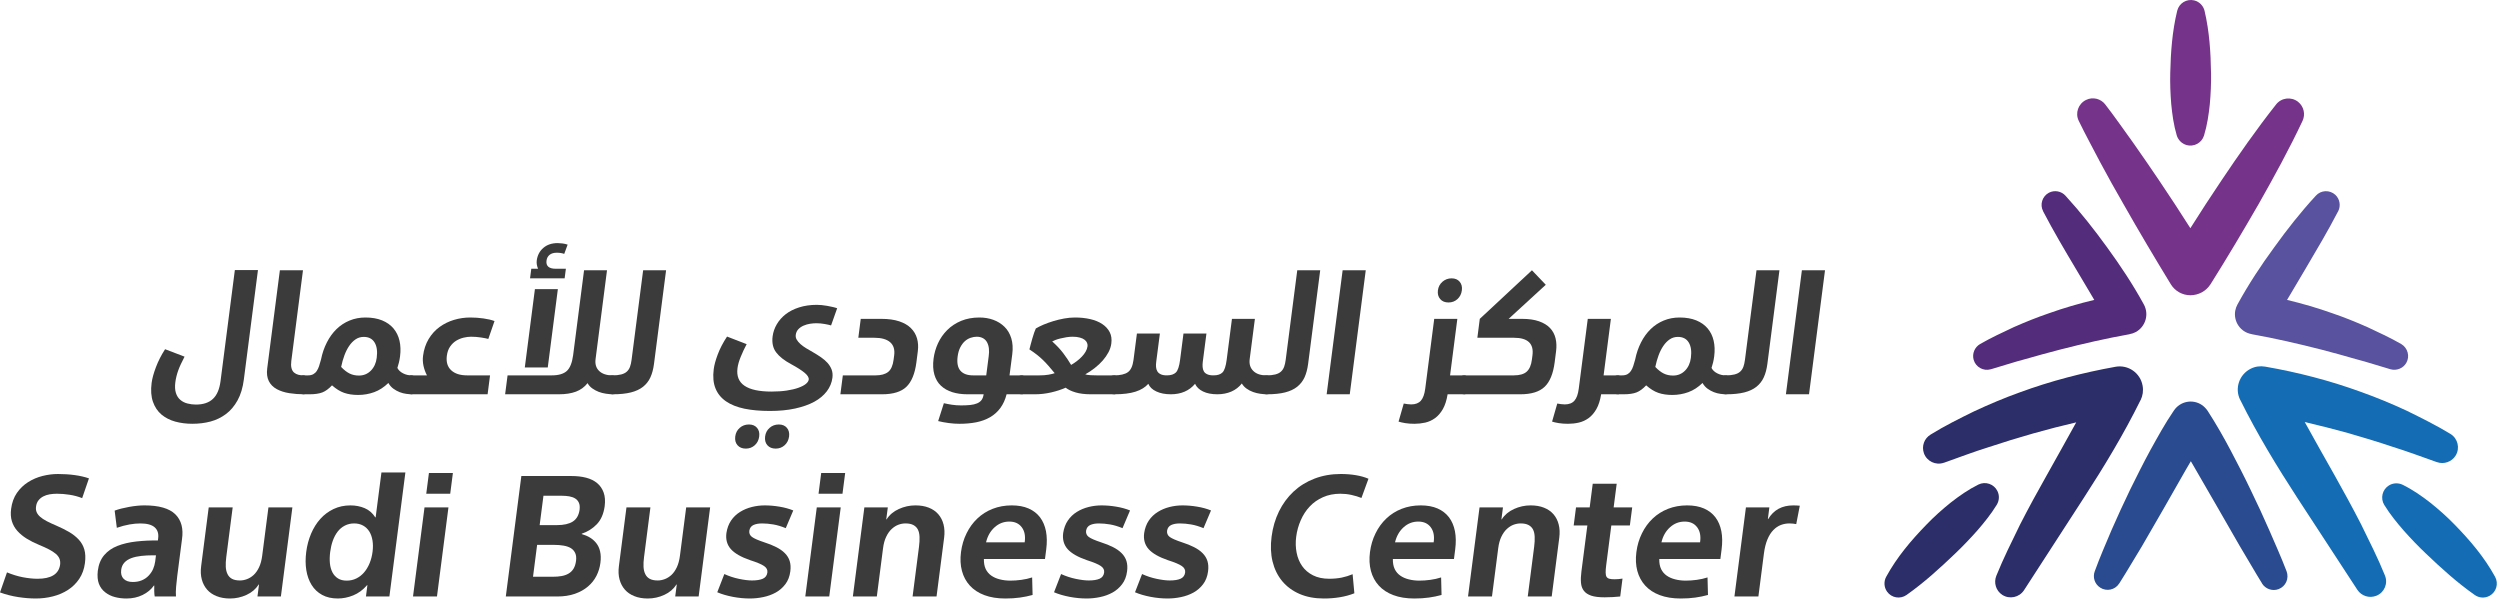 <?xml version="1.0" encoding="UTF-8"?>
<svg width="219px" height="53px" viewBox="0 0 219 53" version="1.1" xmlns="http://www.w3.org/2000/svg" xmlns:xlink="http://www.w3.org/1999/xlink">
    <title>A464BB44-F3DE-4737-857F-0AE86FC4587B@1.5x</title>
    <g id="Design" stroke="none" stroke-width="1" fill="none" fill-rule="evenodd">
        <g id="تم-اضافة-المدير---الملخص" transform="translate(-55, -24)">
            <g id="Group" transform="translate(55, 24)">
                <path d="M21.362,33.237 C21.27,33.968 21.083,34.58 20.806,35.078 C20.531,35.575 20.191,35.975 19.789,36.274 C19.385,36.574 18.937,36.793 18.441,36.926 C17.946,37.058 17.413,37.123 16.842,37.123 C16.318,37.123 15.826,37.06 15.358,36.934 C14.892,36.806 14.49,36.6 14.151,36.32 C13.813,36.038 13.564,35.667 13.401,35.204 C13.239,34.739 13.198,34.188 13.282,33.548 C13.33,33.163 13.456,32.704 13.659,32.166 C13.862,31.628 14.129,31.105 14.462,30.591 L16.167,31.243 C16.033,31.498 15.924,31.723 15.835,31.915 C15.747,32.106 15.67,32.288 15.609,32.462 C15.547,32.633 15.497,32.805 15.456,32.971 C15.413,33.14 15.381,33.312 15.359,33.489 C15.312,33.853 15.328,34.163 15.409,34.42 C15.488,34.676 15.62,34.88 15.803,35.034 C15.985,35.186 16.194,35.292 16.434,35.349 C16.673,35.41 16.915,35.44 17.162,35.44 C17.802,35.44 18.298,35.276 18.651,34.944 C19.006,34.614 19.226,34.096 19.319,33.386 L20.573,23.66 L22.597,23.66 L21.362,33.237 Z" id="Fill-276" fill="#3B3B3B"></path>
                <path d="M26.842,33.726 C26.805,34.012 26.77,34.219 26.741,34.347 C26.709,34.476 26.679,34.539 26.648,34.539 C26.196,34.539 25.762,34.507 25.345,34.442 C24.931,34.377 24.564,34.259 24.245,34.088 C23.929,33.915 23.694,33.679 23.546,33.379 C23.398,33.078 23.352,32.711 23.407,32.277 L24.517,23.675 L26.541,23.675 L25.518,31.625 C25.486,31.861 25.491,32.068 25.533,32.24 C25.577,32.412 25.65,32.545 25.763,32.639 C25.875,32.732 26.001,32.796 26.145,32.832 C26.287,32.865 26.438,32.883 26.596,32.883 C26.723,32.883 26.807,32.952 26.842,33.09 C26.879,33.228 26.877,33.439 26.842,33.726" id="Fill-278" fill="#3B3B3B"></path>
                <path d="M31.863,29.512 C31.597,29.512 31.36,29.585 31.15,29.726 C30.938,29.87 30.75,30.062 30.587,30.303 C30.423,30.545 30.285,30.819 30.172,31.125 C30.057,31.431 29.962,31.768 29.884,32.144 C30.135,32.411 30.382,32.601 30.623,32.72 C30.863,32.839 31.136,32.899 31.442,32.899 C31.856,32.899 32.204,32.755 32.487,32.469 C32.77,32.184 32.942,31.808 33.001,31.346 C33.076,30.774 33.013,30.327 32.813,30.001 C32.615,29.675 32.298,29.512 31.863,29.512 L31.863,29.512 Z M26.648,34.539 C26.402,34.539 26.221,34.471 26.105,34.339 C25.989,34.206 25.948,34.012 25.98,33.756 C26.018,33.469 26.09,33.253 26.199,33.104 C26.306,32.956 26.44,32.883 26.595,32.883 L26.98,32.883 C27.168,32.883 27.321,32.848 27.444,32.78 C27.566,32.711 27.669,32.617 27.746,32.498 C27.826,32.381 27.893,32.24 27.949,32.078 C28.005,31.915 28.062,31.721 28.121,31.495 C28.229,30.951 28.4,30.454 28.632,30.001 C28.861,29.547 29.143,29.158 29.476,28.832 C29.809,28.508 30.189,28.258 30.623,28.079 C31.054,27.901 31.517,27.813 32.01,27.813 C32.569,27.813 33.057,27.897 33.469,28.064 C33.882,28.233 34.215,28.469 34.471,28.773 C34.727,29.08 34.902,29.438 34.998,29.852 C35.092,30.268 35.108,30.72 35.045,31.213 C35.018,31.41 34.986,31.592 34.945,31.758 C34.902,31.928 34.858,32.086 34.81,32.232 C34.911,32.429 35.078,32.588 35.31,32.705 C35.541,32.824 35.79,32.883 36.055,32.883 C36.193,32.883 36.275,32.952 36.301,33.091 C36.329,33.228 36.325,33.435 36.29,33.709 C36.265,33.897 36.243,34.046 36.225,34.153 C36.206,34.261 36.187,34.346 36.171,34.405 C36.152,34.465 36.14,34.501 36.133,34.515 C36.127,34.53 36.116,34.539 36.109,34.539 C35.95,34.539 35.777,34.526 35.588,34.501 C35.398,34.477 35.209,34.427 35.015,34.354 C34.823,34.279 34.639,34.179 34.463,34.051 C34.287,33.924 34.14,33.756 34.02,33.548 C33.635,33.924 33.221,34.192 32.776,34.354 C32.331,34.515 31.865,34.598 31.371,34.598 C30.907,34.598 30.499,34.536 30.145,34.413 C29.793,34.291 29.439,34.069 29.084,33.756 C28.799,34.06 28.517,34.267 28.237,34.376 C27.956,34.484 27.585,34.539 27.122,34.539 L26.648,34.539 Z" id="Fill-280" fill="#3B3B3B"></path>
                <path d="M36.107,34.539 C35.852,34.539 35.668,34.471 35.557,34.339 C35.446,34.205 35.407,34.013 35.441,33.756 C35.477,33.468 35.549,33.252 35.656,33.104 C35.765,32.956 35.897,32.882 36.054,32.882 L37.401,32.882 C37.258,32.608 37.157,32.323 37.095,32.034 C37.035,31.743 37.023,31.454 37.06,31.168 C37.13,30.617 37.295,30.127 37.55,29.698 C37.809,29.269 38.129,28.917 38.509,28.641 C38.889,28.366 39.311,28.158 39.77,28.021 C40.233,27.882 40.71,27.813 41.203,27.813 C41.585,27.813 41.969,27.841 42.351,27.895 C42.734,27.949 43.056,28.024 43.32,28.124 L42.777,29.691 C42.635,29.651 42.422,29.608 42.135,29.564 C41.852,29.52 41.561,29.497 41.266,29.497 C41.058,29.497 40.842,29.525 40.611,29.579 C40.384,29.633 40.168,29.723 39.964,29.845 C39.76,29.97 39.584,30.138 39.434,30.354 C39.281,30.572 39.186,30.843 39.143,31.168 C39.074,31.711 39.198,32.131 39.521,32.432 C39.841,32.733 40.306,32.882 40.917,32.882 L42.928,32.882 L42.714,34.539 L36.107,34.539 Z" id="Fill-282" fill="#3B3B3B"></path>
                <path d="M47.133,23.542 C47.027,23.286 46.989,23.044 47.019,22.818 C47.078,22.364 47.271,21.997 47.595,21.717 C47.922,21.435 48.342,21.295 48.856,21.295 C48.975,21.295 49.112,21.306 49.264,21.325 C49.421,21.344 49.574,21.378 49.725,21.429 L49.427,22.241 C49.241,22.172 49.022,22.138 48.777,22.138 C48.51,22.138 48.301,22.198 48.146,22.323 C47.993,22.446 47.9,22.615 47.874,22.834 C47.843,23.069 47.897,23.247 48.034,23.366 C48.172,23.483 48.385,23.542 48.67,23.542 L49.571,23.542 L49.462,24.383 L46.432,24.383 L46.541,23.542 L47.133,23.542 Z M46.858,25.33 L48.868,25.33 L47.984,32.189 L45.973,32.189 L46.858,25.33 Z M51.471,33.562 C51.201,33.908 50.86,34.155 50.451,34.309 C50.042,34.462 49.552,34.538 48.981,34.538 L44.249,34.538 L44.463,32.882 L48.336,32.882 C48.937,32.882 49.377,32.751 49.659,32.492 C49.938,32.23 50.12,31.769 50.207,31.109 L51.164,23.675 L53.174,23.675 L52.171,31.464 C52.115,31.897 52.221,32.242 52.488,32.499 C52.756,32.754 53.142,32.882 53.644,32.882 C53.791,32.882 53.892,32.947 53.943,33.074 C53.996,33.202 54.005,33.411 53.967,33.696 C53.923,34.041 53.885,34.268 53.849,34.375 C53.817,34.484 53.766,34.538 53.697,34.538 C53.509,34.538 53.3,34.522 53.074,34.487 C52.848,34.453 52.637,34.399 52.444,34.325 C52.252,34.25 52.068,34.152 51.892,34.029 C51.715,33.905 51.574,33.75 51.471,33.562 L51.471,33.562 Z" id="Fill-284" fill="#3B3B3B"></path>
                <path d="M53.643,32.883 C53.949,32.883 54.207,32.855 54.414,32.802 C54.624,32.748 54.79,32.665 54.913,32.551 C55.036,32.438 55.128,32.298 55.189,32.129 C55.251,31.962 55.296,31.758 55.326,31.523 L56.339,23.676 L58.349,23.676 L57.29,31.877 C57.231,32.332 57.127,32.724 56.977,33.053 C56.826,33.383 56.61,33.658 56.33,33.882 C56.051,34.103 55.697,34.267 55.268,34.376 C54.84,34.484 54.317,34.539 53.696,34.539 C53.449,34.539 53.269,34.471 53.153,34.339 C53.037,34.205 52.996,34.013 53.028,33.756 C53.065,33.468 53.138,33.253 53.245,33.104 C53.354,32.956 53.486,32.883 53.643,32.883" id="Fill-286" fill="#3B3B3B"></path>
                <path d="M67.024,38.233 C67.063,37.928 67.193,37.675 67.418,37.479 C67.64,37.283 67.91,37.184 68.224,37.184 C68.529,37.184 68.767,37.283 68.932,37.479 C69.099,37.675 69.162,37.928 69.124,38.233 C69.081,38.549 68.952,38.804 68.736,39.001 C68.519,39.198 68.256,39.298 67.952,39.298 C67.637,39.298 67.393,39.198 67.221,39.001 C67.049,38.804 66.985,38.549 67.024,38.233 M64.408,38.233 C64.446,37.928 64.578,37.675 64.8,37.479 C65.023,37.283 65.292,37.184 65.608,37.184 C65.913,37.184 66.148,37.283 66.317,37.479 C66.483,37.675 66.547,37.928 66.506,38.233 C66.467,38.549 66.337,38.804 66.12,39.001 C65.901,39.198 65.641,39.298 65.336,39.298 C65.02,39.298 64.777,39.198 64.605,39.001 C64.433,38.804 64.367,38.549 64.408,38.233 M64.605,32.248 C64.515,32.938 64.719,33.452 65.219,33.792 C65.715,34.131 66.502,34.302 67.575,34.302 C68.079,34.302 68.525,34.272 68.917,34.213 C69.31,34.153 69.649,34.073 69.939,33.97 C70.228,33.866 70.448,33.752 70.596,33.629 C70.745,33.506 70.828,33.38 70.845,33.252 C70.867,33.074 70.749,32.879 70.492,32.662 C70.235,32.446 69.834,32.189 69.29,31.894 C68.701,31.578 68.266,31.235 67.989,30.865 C67.712,30.495 67.609,30.031 67.681,29.468 C67.729,29.094 67.851,28.74 68.048,28.405 C68.244,28.069 68.504,27.777 68.827,27.525 C69.149,27.274 69.542,27.074 70.005,26.927 C70.467,26.779 70.984,26.704 71.555,26.704 C71.684,26.704 71.825,26.713 71.981,26.726 C72.137,26.742 72.297,26.764 72.461,26.793 C72.624,26.824 72.783,26.855 72.935,26.889 C73.089,26.924 73.223,26.961 73.336,27.002 L72.802,28.508 C72.678,28.47 72.495,28.426 72.248,28.383 C72.003,28.338 71.758,28.316 71.511,28.316 C71.342,28.316 71.16,28.331 70.965,28.36 C70.77,28.391 70.58,28.444 70.398,28.523 C70.215,28.602 70.059,28.708 69.934,28.841 C69.808,28.974 69.735,29.14 69.708,29.336 C69.689,29.483 69.718,29.624 69.796,29.758 C69.871,29.888 69.983,30.02 70.128,30.148 C70.275,30.277 70.441,30.398 70.629,30.511 C70.817,30.624 71.006,30.735 71.2,30.844 C71.457,30.991 71.696,31.142 71.916,31.293 C72.138,31.446 72.329,31.612 72.49,31.788 C72.647,31.966 72.768,32.161 72.85,32.372 C72.929,32.584 72.954,32.823 72.921,33.09 C72.865,33.523 72.699,33.92 72.427,34.28 C72.153,34.639 71.786,34.945 71.326,35.197 C70.864,35.447 70.306,35.643 69.652,35.787 C68.999,35.93 68.264,36 67.444,36 C66.609,36 65.865,35.936 65.219,35.803 C64.57,35.668 64.029,35.454 63.601,35.159 C63.171,34.862 62.862,34.484 62.676,34.021 C62.488,33.557 62.438,32.996 62.523,32.336 C62.569,31.98 62.685,31.552 62.874,31.05 C63.062,30.547 63.332,30.026 63.689,29.483 L65.407,30.148 C65.211,30.514 65.038,30.882 64.887,31.258 C64.734,31.631 64.64,31.963 64.605,32.248" id="Fill-288" fill="#3B3B3B"></path>
                <path d="M76.699,32.883 C77.181,32.883 77.549,32.783 77.803,32.58 C78.056,32.378 78.214,32.021 78.28,31.507 L78.33,31.125 C78.395,30.622 78.276,30.24 77.975,29.977 C77.674,29.717 77.215,29.588 76.594,29.588 L75.189,29.588 L75.401,27.932 L77.206,27.932 C77.817,27.932 78.336,28.004 78.765,28.146 C79.195,28.289 79.54,28.488 79.797,28.745 C80.054,28.999 80.233,29.303 80.332,29.647 C80.43,29.99 80.453,30.365 80.401,30.77 L80.276,31.745 C80.149,32.73 79.856,33.442 79.402,33.882 C78.946,34.32 78.235,34.539 77.27,34.539 L73.618,34.539 L73.832,32.883 L76.699,32.883 Z" id="Fill-290" fill="#3B3B3B"></path>
                <path d="M83.889,31.228 C83.816,31.789 83.898,32.206 84.135,32.477 C84.371,32.748 84.739,32.883 85.243,32.883 L86.394,32.883 L86.613,31.184 C86.644,30.956 86.65,30.745 86.629,30.547 C86.611,30.35 86.56,30.171 86.478,30.008 C86.394,29.845 86.275,29.72 86.121,29.631 C85.964,29.543 85.777,29.497 85.56,29.497 C85.384,29.497 85.202,29.531 85.017,29.594 C84.831,29.66 84.662,29.76 84.512,29.898 C84.361,30.036 84.229,30.215 84.116,30.437 C84.004,30.658 83.928,30.923 83.889,31.228 M84.195,35.514 C84.49,35.514 84.754,35.5 84.989,35.478 C85.224,35.452 85.425,35.406 85.591,35.336 C85.757,35.267 85.888,35.17 85.984,35.041 C86.078,34.913 86.14,34.746 86.167,34.539 L84.748,34.539 C84.255,34.539 83.812,34.477 83.42,34.354 C83.026,34.23 82.697,34.042 82.429,33.791 C82.158,33.54 81.968,33.216 81.852,32.817 C81.736,32.417 81.712,31.952 81.78,31.42 C81.84,30.956 81.969,30.509 82.167,30.074 C82.367,29.641 82.636,29.253 82.975,28.914 C83.314,28.574 83.722,28.306 84.195,28.108 C84.668,27.913 85.202,27.813 85.792,27.813 C86.237,27.813 86.647,27.882 87.022,28.02 C87.398,28.158 87.721,28.361 87.994,28.628 C88.265,28.892 88.463,29.228 88.588,29.631 C88.712,30.036 88.742,30.504 88.674,31.034 L88.435,32.883 L89.499,32.883 C89.637,32.883 89.734,32.95 89.791,33.082 C89.849,33.216 89.857,33.429 89.819,33.725 C89.777,34.06 89.733,34.279 89.69,34.382 C89.648,34.487 89.601,34.539 89.552,34.539 L88.178,34.539 C88.058,35.011 87.874,35.414 87.63,35.743 C87.387,36.073 87.086,36.342 86.729,36.549 C86.371,36.757 85.967,36.902 85.518,36.993 C85.068,37.08 84.578,37.124 84.045,37.124 C83.75,37.124 83.434,37.104 83.101,37.058 C82.766,37.013 82.459,36.957 82.183,36.886 L82.683,35.321 C82.901,35.371 83.136,35.417 83.389,35.455 C83.64,35.493 83.909,35.514 84.195,35.514" id="Fill-292" fill="#3B3B3B"></path>
                <path d="M93.956,29.497 C93.778,29.497 93.599,29.512 93.417,29.542 C93.236,29.574 93.065,29.606 92.902,29.647 C92.739,29.685 92.592,29.729 92.463,29.779 C92.334,29.829 92.237,29.873 92.172,29.911 C92.552,30.248 92.874,30.587 93.134,30.932 C93.395,31.277 93.627,31.622 93.83,31.967 C93.987,31.877 94.15,31.772 94.313,31.648 C94.476,31.526 94.627,31.393 94.763,31.249 C94.901,31.108 95.014,30.958 95.101,30.806 C95.191,30.654 95.246,30.494 95.268,30.326 C95.279,30.237 95.267,30.143 95.229,30.045 C95.194,29.947 95.123,29.854 95.022,29.772 C94.917,29.688 94.779,29.621 94.603,29.574 C94.427,29.522 94.213,29.497 93.956,29.497 L93.956,29.497 Z M89.551,34.539 C89.294,34.539 89.112,34.47 89.001,34.332 C88.892,34.194 88.851,34.002 88.883,33.755 C88.92,33.469 88.992,33.253 89.101,33.105 C89.209,32.955 89.34,32.883 89.499,32.883 L91.065,32.883 C91.351,32.883 91.61,32.864 91.843,32.824 C92.074,32.785 92.257,32.739 92.391,32.691 C92.185,32.446 92.002,32.227 91.84,32.039 C91.676,31.854 91.516,31.682 91.357,31.531 C91.2,31.378 91.028,31.228 90.839,31.079 C90.651,30.932 90.431,30.775 90.177,30.607 C90.197,30.508 90.234,30.371 90.283,30.193 C90.328,30.017 90.378,29.834 90.434,29.647 C90.488,29.459 90.541,29.285 90.597,29.129 C90.651,28.972 90.698,28.854 90.739,28.774 C90.92,28.666 91.143,28.555 91.409,28.44 C91.674,28.329 91.962,28.225 92.269,28.131 C92.577,28.038 92.891,27.962 93.216,27.902 C93.537,27.843 93.857,27.813 94.172,27.813 C94.646,27.813 95.088,27.86 95.499,27.953 C95.91,28.048 96.262,28.189 96.553,28.383 C96.842,28.574 97.061,28.81 97.208,29.092 C97.353,29.373 97.403,29.706 97.352,30.089 C97.319,30.345 97.237,30.6 97.107,30.851 C96.974,31.102 96.807,31.344 96.606,31.575 C96.405,31.807 96.171,32.026 95.908,32.231 C95.644,32.44 95.364,32.628 95.067,32.793 C95.18,32.833 95.342,32.858 95.553,32.868 C95.763,32.879 95.938,32.883 96.074,32.883 L97.584,32.883 C97.72,32.883 97.82,32.948 97.876,33.075 C97.933,33.202 97.942,33.419 97.902,33.726 C97.858,34.069 97.82,34.292 97.788,34.389 C97.755,34.489 97.706,34.539 97.637,34.539 L95.553,34.539 C95.029,34.539 94.586,34.483 94.222,34.375 C93.856,34.268 93.565,34.129 93.351,33.962 C92.974,34.129 92.552,34.268 92.085,34.375 C91.617,34.483 91.147,34.539 90.675,34.539 L89.551,34.539 Z" id="Fill-294" fill="#3B3B3B"></path>
                <path d="M102.558,34.539 C102.067,34.539 101.645,34.456 101.297,34.293 C100.948,34.132 100.714,33.907 100.592,33.622 C100.325,33.926 99.955,34.155 99.475,34.309 C99,34.462 98.386,34.539 97.636,34.539 C97.39,34.539 97.208,34.471 97.094,34.339 C96.976,34.205 96.937,34.013 96.969,33.756 C97.006,33.468 97.079,33.252 97.186,33.104 C97.294,32.956 97.427,32.882 97.583,32.882 C98.135,32.882 98.543,32.79 98.803,32.602 C99.063,32.416 99.227,32.056 99.296,31.523 L99.594,29.218 L101.606,29.218 L101.284,31.701 C101.263,31.859 101.259,32.007 101.269,32.151 C101.281,32.295 101.319,32.42 101.384,32.529 C101.448,32.637 101.548,32.724 101.683,32.787 C101.817,32.852 101.998,32.882 102.224,32.882 C102.57,32.882 102.83,32.799 103.005,32.631 C103.178,32.464 103.303,32.096 103.376,31.523 L103.673,29.218 L105.684,29.218 L105.363,31.701 C105.342,31.859 105.339,32.007 105.349,32.151 C105.361,32.295 105.396,32.42 105.457,32.529 C105.515,32.637 105.615,32.724 105.756,32.787 C105.894,32.852 106.076,32.882 106.305,32.882 C106.659,32.882 106.922,32.796 107.092,32.624 C107.261,32.452 107.383,32.085 107.456,31.523 L107.919,27.932 L109.929,27.932 L109.472,31.464 C109.418,31.887 109.522,32.231 109.785,32.49 C110.046,32.752 110.432,32.882 110.946,32.882 C111.091,32.882 111.194,32.947 111.245,33.075 C111.298,33.203 111.306,33.41 111.27,33.696 C111.223,34.041 111.185,34.267 111.153,34.376 C111.118,34.484 111.066,34.539 110.999,34.539 C110.811,34.539 110.61,34.522 110.397,34.494 C110.184,34.465 109.975,34.412 109.767,34.339 C109.561,34.264 109.371,34.166 109.199,34.042 C109.027,33.919 108.889,33.771 108.785,33.592 C108.537,33.907 108.23,34.142 107.866,34.302 C107.5,34.459 107.091,34.539 106.637,34.539 C106.136,34.539 105.716,34.456 105.385,34.293 C105.05,34.132 104.818,33.907 104.687,33.622 C104.175,34.233 103.464,34.539 102.558,34.539" id="Fill-296" fill="#3B3B3B"></path>
                <path d="M110.944,32.883 C111.25,32.883 111.508,32.855 111.715,32.802 C111.925,32.748 112.091,32.665 112.214,32.551 C112.338,32.438 112.429,32.298 112.49,32.129 C112.552,31.962 112.597,31.758 112.627,31.523 L113.64,23.676 L115.65,23.676 L114.591,31.877 C114.532,32.332 114.428,32.724 114.279,33.053 C114.127,33.383 113.911,33.658 113.631,33.882 C113.352,34.103 112.997,34.267 112.57,34.376 C112.141,34.484 111.618,34.539 110.997,34.539 C110.751,34.539 110.568,34.471 110.454,34.339 C110.338,34.205 110.297,34.013 110.329,33.756 C110.366,33.468 110.438,33.253 110.546,33.104 C110.654,32.956 110.787,32.883 110.944,32.883" id="Fill-298" fill="#3B3B3B"></path>
                <polygon id="Fill-300" fill="#3B3B3B" points="119.64 23.675 118.239 34.538 116.215 34.538 117.615 23.675"></polygon>
                <path d="M125.961,25.434 C126,25.129 126.133,24.878 126.359,24.68 C126.588,24.483 126.854,24.383 127.161,24.383 C127.465,24.383 127.703,24.483 127.868,24.68 C128.034,24.878 128.099,25.129 128.059,25.434 C128.018,25.75 127.889,26.005 127.672,26.202 C127.456,26.399 127.193,26.497 126.888,26.497 C126.572,26.497 126.33,26.397 126.16,26.196 C125.988,25.994 125.922,25.74 125.961,25.434 M123.907,37.124 C123.609,37.124 123.342,37.105 123.101,37.066 C122.859,37.027 122.664,36.981 122.513,36.933 L122.968,35.35 C123.082,35.372 123.194,35.387 123.301,35.403 C123.408,35.418 123.514,35.426 123.623,35.426 C123.998,35.426 124.279,35.316 124.47,35.099 C124.661,34.883 124.787,34.532 124.85,34.051 L125.638,27.932 L127.663,27.932 L127.026,32.882 L128.266,32.882 C128.404,32.882 128.501,32.95 128.56,33.082 C128.617,33.215 128.625,33.428 128.586,33.725 C128.545,34.051 128.504,34.268 128.466,34.375 C128.428,34.484 128.378,34.538 128.319,34.538 L126.811,34.538 C126.725,35.07 126.584,35.503 126.393,35.839 C126.202,36.172 125.975,36.438 125.707,36.63 C125.442,36.821 125.154,36.952 124.844,37.022 C124.534,37.09 124.222,37.124 123.907,37.124" id="Fill-302" fill="#3B3B3B"></path>
                <path d="M128.32,34.539 C128.073,34.539 127.893,34.471 127.777,34.339 C127.661,34.205 127.618,34.013 127.652,33.756 C127.686,33.489 127.756,33.279 127.86,33.119 C127.965,32.962 128.1,32.882 128.267,32.882 L132.613,32.882 C133.124,32.882 133.499,32.774 133.739,32.557 C133.98,32.341 134.132,31.991 134.194,31.508 L134.244,31.125 C134.376,30.1 133.836,29.588 132.624,29.588 L129.417,29.588 L129.629,27.932 L134.198,23.676 L135.41,24.946 L132.156,27.932 L133.339,27.932 C133.921,27.932 134.414,28.004 134.819,28.146 C135.225,28.289 135.546,28.485 135.785,28.738 C136.023,28.989 136.183,29.29 136.267,29.638 C136.351,29.987 136.364,30.365 136.312,30.77 L136.188,31.745 C136.058,32.739 135.765,33.454 135.305,33.888 C134.846,34.323 134.138,34.539 133.182,34.539 L128.32,34.539 Z" id="Fill-304" fill="#3B3B3B"></path>
                <path d="M137.355,37.124 C137.06,37.124 136.792,37.104 136.549,37.066 C136.308,37.027 136.112,36.981 135.962,36.933 L136.417,35.35 C136.532,35.372 136.645,35.387 136.75,35.403 C136.856,35.418 136.963,35.426 137.073,35.426 C137.446,35.426 137.73,35.318 137.921,35.099 C138.111,34.883 138.238,34.532 138.299,34.051 L139.089,27.931 L141.114,27.931 L140.475,32.882 L141.717,32.882 C141.854,32.882 141.952,32.95 142.008,33.082 C142.065,33.215 142.074,33.428 142.036,33.726 C141.995,34.051 141.954,34.268 141.915,34.375 C141.877,34.484 141.827,34.538 141.77,34.538 L140.261,34.538 C140.173,35.071 140.033,35.503 139.842,35.839 C139.65,36.174 139.422,36.438 139.158,36.63 C138.89,36.821 138.603,36.952 138.293,37.022 C137.984,37.091 137.672,37.124 137.355,37.124" id="Fill-306" fill="#3B3B3B"></path>
                <path d="M146.984,29.512 C146.717,29.512 146.479,29.585 146.269,29.726 C146.058,29.87 145.871,30.062 145.707,30.303 C145.544,30.545 145.405,30.819 145.292,31.125 C145.179,31.431 145.082,31.768 145.004,32.144 C145.256,32.411 145.501,32.601 145.742,32.72 C145.983,32.839 146.256,32.899 146.562,32.899 C146.976,32.899 147.323,32.755 147.608,32.469 C147.89,32.184 148.062,31.808 148.122,31.346 C148.196,30.774 148.132,30.327 147.933,30.001 C147.735,29.675 147.419,29.512 146.984,29.512 L146.984,29.512 Z M141.769,34.539 C141.523,34.539 141.341,34.471 141.226,34.339 C141.11,34.206 141.069,34.012 141.101,33.756 C141.14,33.469 141.21,33.253 141.319,33.104 C141.426,32.956 141.559,32.883 141.717,32.883 L142.1,32.883 C142.288,32.883 142.442,32.848 142.565,32.78 C142.687,32.711 142.788,32.617 142.866,32.498 C142.947,32.381 143.013,32.24 143.069,32.078 C143.125,31.915 143.182,31.721 143.241,31.495 C143.349,30.951 143.521,30.454 143.751,30.001 C143.982,29.547 144.262,29.158 144.596,28.832 C144.929,28.508 145.309,28.258 145.742,28.079 C146.174,27.901 146.638,27.813 147.13,27.813 C147.691,27.813 148.176,27.897 148.59,28.064 C149.002,28.233 149.336,28.469 149.592,28.773 C149.849,29.08 150.023,29.438 150.117,29.852 C150.211,30.268 150.227,30.72 150.164,31.213 C150.138,31.41 150.106,31.592 150.065,31.758 C150.023,31.928 149.978,32.086 149.929,32.232 C150.031,32.429 150.198,32.588 150.432,32.705 C150.662,32.824 150.91,32.883 151.176,32.883 C151.312,32.883 151.396,32.952 151.421,33.091 C151.449,33.228 151.445,33.435 151.409,33.709 C151.384,33.897 151.362,34.046 151.345,34.153 C151.326,34.261 151.307,34.346 151.29,34.405 C151.271,34.465 151.26,34.501 151.254,34.515 C151.246,34.53 151.238,34.539 151.229,34.539 C151.07,34.539 150.897,34.526 150.708,34.501 C150.52,34.477 150.329,34.427 150.136,34.354 C149.944,34.279 149.759,34.179 149.584,34.051 C149.408,33.924 149.26,33.756 149.14,33.548 C148.755,33.924 148.342,34.192 147.896,34.354 C147.453,34.515 146.984,34.598 146.491,34.598 C146.029,34.598 145.619,34.536 145.265,34.413 C144.913,34.291 144.559,34.069 144.204,33.756 C143.919,34.06 143.637,34.267 143.357,34.376 C143.078,34.484 142.705,34.539 142.242,34.539 L141.769,34.539 Z" id="Fill-308" fill="#3B3B3B"></path>
                <path d="M151.175,32.883 C151.481,32.883 151.737,32.855 151.946,32.802 C152.156,32.748 152.322,32.665 152.444,32.551 C152.567,32.438 152.659,32.298 152.721,32.129 C152.781,31.962 152.827,31.758 152.858,31.523 L153.869,23.676 L155.879,23.676 L154.822,31.877 C154.763,32.332 154.659,32.724 154.508,33.053 C154.358,33.383 154.142,33.658 153.862,33.882 C153.583,34.103 153.228,34.267 152.8,34.376 C152.372,34.484 151.848,34.539 151.228,34.539 C150.981,34.539 150.799,34.471 150.685,34.339 C150.569,34.205 150.528,34.013 150.56,33.756 C150.597,33.468 150.669,33.253 150.777,33.104 C150.884,32.956 151.018,32.883 151.175,32.883" id="Fill-310" fill="#3B3B3B"></path>
                <polygon id="Fill-312" fill="#3B3B3B" points="159.871 23.675 158.47 34.538 156.446 34.538 157.846 23.675"></polygon>
                <path d="M7.198,43.636 C6.843,43.496 6.476,43.399 6.099,43.341 C5.723,43.28 5.351,43.251 4.987,43.251 C4.77,43.251 4.559,43.269 4.353,43.302 C4.146,43.338 3.958,43.399 3.789,43.487 C3.619,43.577 3.48,43.693 3.368,43.835 C3.255,43.978 3.186,44.157 3.157,44.374 C3.132,44.562 3.151,44.727 3.212,44.87 C3.273,45.011 3.375,45.148 3.522,45.276 C3.667,45.405 3.858,45.53 4.093,45.653 C4.33,45.776 4.61,45.907 4.937,46.045 C5.347,46.223 5.718,46.408 6.05,46.6 C6.378,46.791 6.661,47.014 6.894,47.265 C7.128,47.516 7.292,47.805 7.388,48.136 C7.483,48.466 7.501,48.862 7.441,49.325 C7.373,49.847 7.209,50.307 6.946,50.7 C6.683,51.095 6.354,51.42 5.955,51.677 C5.558,51.932 5.118,52.122 4.634,52.243 C4.15,52.368 3.651,52.428 3.139,52.428 C2.656,52.428 2.142,52.389 1.596,52.304 C1.05,52.221 0.518,52.085 1.04318788e-14,51.897 L0.612,50.14 C1.079,50.335 1.545,50.479 2.011,50.568 C2.478,50.655 2.903,50.7 3.289,50.7 C3.879,50.7 4.341,50.599 4.672,50.397 C5.003,50.195 5.202,49.889 5.265,49.475 C5.29,49.276 5.272,49.102 5.213,48.949 C5.153,48.798 5.048,48.654 4.893,48.52 C4.736,48.387 4.537,48.256 4.293,48.128 C4.048,48 3.756,47.868 3.421,47.73 C3.017,47.563 2.657,47.381 2.336,47.183 C2.019,46.985 1.746,46.761 1.522,46.51 C1.298,46.259 1.138,45.976 1.041,45.66 C0.943,45.345 0.922,44.986 0.973,44.583 C1.042,44.039 1.211,43.574 1.478,43.183 C1.746,42.796 2.075,42.479 2.465,42.232 C2.857,41.985 3.28,41.806 3.734,41.692 C4.186,41.58 4.634,41.523 5.077,41.523 C5.589,41.523 6.078,41.554 6.544,41.618 C7.008,41.682 7.423,41.778 7.792,41.905 L7.198,43.636 Z" id="Fill-314" fill="#3B3B3B"></path>
                <path d="M13.382,48.645 C13.027,48.645 12.689,48.664 12.371,48.698 C12.05,48.733 11.763,48.798 11.51,48.89 C11.258,48.983 11.052,49.114 10.898,49.282 C10.744,49.45 10.65,49.661 10.616,49.917 C10.574,50.253 10.644,50.513 10.826,50.699 C11.01,50.887 11.277,50.982 11.634,50.982 C11.927,50.982 12.193,50.933 12.428,50.834 C12.661,50.736 12.862,50.598 13.028,50.419 C13.193,50.243 13.322,50.05 13.413,49.843 C13.502,49.638 13.563,49.419 13.594,49.193 L13.663,48.645 L13.382,48.645 Z M13.855,47.154 C13.908,46.739 13.806,46.419 13.549,46.193 C13.293,45.966 12.874,45.853 12.294,45.853 C12.006,45.853 11.694,45.882 11.35,45.941 C11.01,46 10.635,46.099 10.233,46.236 L10.044,44.73 C10.396,44.6 10.817,44.493 11.312,44.404 C11.807,44.316 12.25,44.272 12.645,44.272 C13.925,44.272 14.83,44.531 15.36,45.054 C15.888,45.577 16.082,46.311 15.94,47.256 L15.524,50.479 C15.489,50.764 15.457,51.072 15.427,51.402 C15.399,51.733 15.396,52.016 15.415,52.252 L13.552,52.252 C13.529,52.125 13.516,51.965 13.511,51.772 C13.507,51.58 13.507,51.42 13.514,51.292 L13.483,51.292 C13.243,51.637 12.911,51.913 12.491,52.119 C12.07,52.326 11.598,52.429 11.077,52.429 C10.731,52.429 10.396,52.389 10.071,52.304 C9.748,52.222 9.461,52.079 9.21,51.882 C8.959,51.686 8.776,51.436 8.663,51.137 C8.55,50.836 8.517,50.458 8.567,50.006 C8.638,49.444 8.825,48.986 9.127,48.63 C9.43,48.277 9.817,48.005 10.296,47.819 C10.773,47.632 11.322,47.504 11.942,47.434 C12.561,47.365 13.19,47.336 13.831,47.346 L13.855,47.154 Z" id="Fill-316" fill="#3B3B3B"></path>
                <path d="M22.554,52.252 L22.689,51.203 L22.66,51.203 C22.41,51.598 22.058,51.9 21.597,52.111 C21.134,52.324 20.653,52.429 20.15,52.429 C19.709,52.429 19.315,52.36 18.974,52.222 C18.631,52.085 18.353,51.894 18.138,51.646 C17.925,51.399 17.769,51.104 17.677,50.759 C17.583,50.414 17.565,50.025 17.621,49.592 L18.283,44.449 L20.382,44.449 L19.82,48.808 C19.779,49.124 19.766,49.406 19.778,49.652 C19.791,49.897 19.841,50.112 19.932,50.294 C20.02,50.476 20.153,50.615 20.327,50.708 C20.504,50.802 20.735,50.849 21.02,50.849 C21.228,50.849 21.434,50.809 21.641,50.73 C21.849,50.651 22.041,50.53 22.219,50.369 C22.398,50.204 22.555,49.984 22.689,49.704 C22.825,49.422 22.918,49.078 22.969,48.676 L23.515,44.449 L25.613,44.449 L24.606,52.252 L22.554,52.252 Z" id="Fill-318" fill="#3B3B3B"></path>
                <path d="M28.924,48.351 C28.878,48.705 28.87,49.035 28.899,49.341 C28.93,49.648 29.005,49.91 29.122,50.139 C29.241,50.366 29.403,50.543 29.608,50.671 C29.812,50.799 30.068,50.863 30.373,50.863 C30.678,50.863 30.962,50.799 31.219,50.671 C31.476,50.543 31.702,50.368 31.891,50.147 C32.083,49.924 32.245,49.659 32.373,49.348 C32.502,49.038 32.589,48.701 32.636,48.335 C32.682,47.981 32.681,47.649 32.63,47.346 C32.581,47.039 32.487,46.777 32.348,46.554 C32.208,46.333 32.026,46.161 31.802,46.037 C31.577,45.914 31.316,45.852 31.021,45.852 C30.725,45.852 30.452,45.917 30.204,46.045 C29.956,46.174 29.746,46.35 29.574,46.576 C29.401,46.802 29.262,47.067 29.153,47.368 C29.046,47.667 28.97,47.997 28.924,48.351 L28.924,48.351 Z M33.414,41.389 L35.512,41.389 L34.111,52.252 L32.057,52.252 L32.185,51.261 L32.154,51.261 C31.796,51.677 31.391,51.973 30.938,52.157 C30.486,52.339 30.04,52.428 29.595,52.428 C29.063,52.428 28.604,52.324 28.218,52.113 C27.83,51.9 27.523,51.609 27.296,51.239 C27.067,50.871 26.913,50.439 26.833,49.947 C26.753,49.454 26.753,48.922 26.825,48.351 C26.898,47.779 27.042,47.244 27.253,46.747 C27.466,46.249 27.735,45.817 28.064,45.453 C28.391,45.089 28.777,44.801 29.224,44.588 C29.67,44.378 30.16,44.273 30.692,44.273 C31.145,44.273 31.564,44.352 31.945,44.515 C32.329,44.678 32.638,44.947 32.875,45.321 L32.906,45.321 L33.414,41.389 Z" id="Fill-320" fill="#3B3B3B"></path>
                <path d="M39.674,41.432 L39.439,43.251 L37.34,43.251 L37.575,41.432 L39.674,41.432 Z M39.284,44.449 L38.279,52.252 L36.18,52.252 L37.187,44.449 L39.284,44.449 Z" id="Fill-322" fill="#3B3B3B"></path>
                <path d="M47.274,46 L48.796,46 C49.387,46 49.847,45.897 50.174,45.69 C50.5,45.483 50.7,45.142 50.77,44.67 C50.802,44.413 50.785,44.204 50.711,44.043 C50.638,43.88 50.529,43.754 50.383,43.665 C50.237,43.577 50.064,43.516 49.867,43.48 C49.671,43.447 49.462,43.429 49.246,43.429 L47.606,43.429 L47.274,46 Z M46.692,50.523 L48.434,50.523 C48.71,50.523 48.961,50.504 49.189,50.463 C49.415,50.425 49.621,50.353 49.8,50.25 C49.98,50.146 50.127,50.005 50.24,49.821 C50.352,49.639 50.425,49.41 50.46,49.134 C50.496,48.858 50.472,48.628 50.387,48.447 C50.303,48.264 50.176,48.121 50.007,48.017 C49.836,47.914 49.625,47.841 49.371,47.797 C49.116,47.751 48.834,47.731 48.528,47.731 L47.051,47.731 L46.692,50.523 Z M45.67,41.7 L50.074,41.7 C50.537,41.7 50.961,41.748 51.341,41.846 C51.722,41.945 52.045,42.103 52.309,42.319 C52.569,42.536 52.761,42.814 52.88,43.149 C53,43.482 53.03,43.887 52.968,44.36 C52.873,45.029 52.639,45.555 52.271,45.934 C51.901,46.314 51.465,46.586 50.96,46.754 L50.957,46.784 C51.231,46.863 51.475,46.966 51.685,47.094 C51.895,47.221 52.078,47.384 52.235,47.581 C52.391,47.779 52.506,48.02 52.569,48.306 C52.636,48.593 52.645,48.927 52.595,49.312 C52.545,49.704 52.431,50.08 52.253,50.435 C52.074,50.789 51.827,51.103 51.51,51.373 C51.194,51.645 50.811,51.858 50.363,52.016 C49.914,52.173 49.395,52.253 48.803,52.253 L44.309,52.253 L45.67,41.7 Z" id="Fill-324" fill="#3B3B3B"></path>
                <path d="M59.149,52.252 L59.285,51.203 L59.254,51.203 C59.005,51.598 58.653,51.9 58.192,52.111 C57.729,52.324 57.249,52.429 56.745,52.429 C56.304,52.429 55.91,52.36 55.569,52.222 C55.226,52.085 54.948,51.894 54.734,51.646 C54.52,51.399 54.364,51.104 54.272,50.759 C54.178,50.414 54.16,50.025 54.216,49.592 L54.878,44.449 L56.977,44.449 L56.417,48.808 C56.374,49.124 56.361,49.406 56.373,49.652 C56.386,49.897 56.436,50.112 56.527,50.294 C56.615,50.476 56.748,50.615 56.922,50.708 C57.099,50.802 57.33,50.849 57.615,50.849 C57.823,50.849 58.029,50.809 58.236,50.73 C58.444,50.651 58.636,50.53 58.814,50.369 C58.993,50.204 59.15,49.984 59.285,49.704 C59.42,49.422 59.513,49.078 59.564,48.676 L60.11,44.449 L62.208,44.449 L61.201,52.252 L59.149,52.252 Z" id="Fill-326" fill="#3B3B3B"></path>
                <path d="M68.832,46.267 C68.448,46.11 68.086,45.999 67.743,45.941 C67.401,45.882 67.073,45.853 66.758,45.853 C66.452,45.853 66.2,45.9 66,45.992 C65.802,46.086 65.682,46.25 65.641,46.487 C65.611,46.714 65.689,46.898 65.873,47.036 C66.056,47.172 66.419,47.331 66.957,47.509 C67.355,47.636 67.703,47.776 68.004,47.93 C68.305,48.083 68.556,48.257 68.756,48.461 C68.957,48.664 69.098,48.893 69.177,49.149 C69.257,49.406 69.277,49.705 69.232,50.05 C69.174,50.493 69.031,50.868 68.799,51.173 C68.567,51.479 68.288,51.722 67.957,51.906 C67.628,52.088 67.264,52.221 66.864,52.304 C66.464,52.389 66.072,52.428 65.688,52.428 C65.204,52.428 64.705,52.38 64.193,52.283 C63.678,52.183 63.224,52.05 62.832,51.882 L63.452,50.286 C63.861,50.473 64.288,50.615 64.735,50.708 C65.181,50.802 65.561,50.849 65.877,50.849 C66.281,50.849 66.598,50.796 66.828,50.695 C67.057,50.589 67.189,50.41 67.222,50.153 C67.253,49.927 67.156,49.737 66.934,49.585 C66.712,49.43 66.307,49.262 65.721,49.074 C64.92,48.799 64.353,48.475 64.021,48.099 C63.691,47.726 63.56,47.256 63.634,46.695 C63.698,46.271 63.835,45.907 64.04,45.602 C64.247,45.296 64.509,45.045 64.826,44.847 C65.141,44.649 65.488,44.506 65.865,44.411 C66.241,44.317 66.615,44.273 66.991,44.273 C67.404,44.273 67.832,44.308 68.277,44.383 C68.722,44.456 69.124,44.566 69.49,44.715 L68.832,46.267 Z" id="Fill-328" fill="#3B3B3B"></path>
                <path d="M74.037,41.432 L73.802,43.251 L71.704,43.251 L71.937,41.432 L74.037,41.432 Z M73.648,44.449 L72.642,52.252 L70.544,52.252 L71.55,44.449 L73.648,44.449 Z" id="Fill-330" fill="#3B3B3B"></path>
                <path d="M77.772,44.449 L77.635,45.498 L77.666,45.498 C77.914,45.103 78.271,44.801 78.736,44.59 C79.202,44.378 79.688,44.272 80.188,44.272 C80.632,44.272 81.022,44.337 81.36,44.471 C81.698,44.604 81.977,44.795 82.195,45.046 C82.414,45.299 82.568,45.6 82.655,45.948 C82.744,46.3 82.759,46.685 82.705,47.109 L82.041,52.252 L79.943,52.252 L80.505,47.891 C80.547,47.577 80.561,47.289 80.551,47.028 C80.541,46.767 80.492,46.554 80.404,46.385 C80.316,46.216 80.187,46.086 80.011,45.993 C79.836,45.899 79.605,45.852 79.321,45.852 C79.112,45.852 78.908,45.889 78.707,45.964 C78.506,46.037 78.309,46.16 78.12,46.332 C77.93,46.505 77.767,46.733 77.634,47.013 C77.497,47.292 77.405,47.632 77.355,48.026 L76.81,52.252 L74.711,52.252 L75.718,44.449 L77.772,44.449 Z" id="Fill-332" fill="#3B3B3B"></path>
                <path d="M88.416,45.69 C87.923,45.69 87.492,45.858 87.124,46.194 C86.755,46.527 86.507,46.966 86.378,47.508 L89.762,47.508 C89.843,46.966 89.759,46.527 89.511,46.194 C89.263,45.858 88.897,45.69 88.416,45.69 L88.416,45.69 Z M86.189,48.97 C86.183,49.325 86.237,49.619 86.35,49.851 C86.462,50.081 86.622,50.271 86.83,50.419 C87.039,50.567 87.287,50.678 87.579,50.751 C87.87,50.826 88.182,50.863 88.517,50.863 C88.814,50.863 89.128,50.84 89.464,50.796 C89.8,50.751 90.117,50.68 90.416,50.582 L90.455,52.119 C90.097,52.218 89.725,52.295 89.339,52.348 C88.952,52.403 88.526,52.429 88.065,52.429 C87.365,52.429 86.754,52.329 86.234,52.134 C85.712,51.939 85.286,51.658 84.96,51.299 C84.631,50.939 84.4,50.51 84.267,50.014 C84.133,49.515 84.105,48.966 84.183,48.364 C84.26,47.774 84.421,47.227 84.669,46.724 C84.916,46.222 85.23,45.787 85.613,45.424 C85.995,45.059 86.443,44.776 86.957,44.573 C87.47,44.373 88.027,44.272 88.629,44.272 C89.2,44.272 89.692,44.363 90.107,44.544 C90.524,44.727 90.856,44.987 91.109,45.32 C91.362,45.656 91.533,46.06 91.627,46.531 C91.718,47.006 91.725,47.537 91.649,48.127 L91.54,48.97 L86.189,48.97 Z" id="Fill-334" fill="#3B3B3B"></path>
                <path d="M98.333,46.267 C97.948,46.11 97.587,45.999 97.244,45.941 C96.902,45.882 96.574,45.853 96.259,45.853 C95.953,45.853 95.701,45.9 95.501,45.992 C95.303,46.086 95.182,46.25 95.141,46.487 C95.112,46.714 95.19,46.898 95.373,47.036 C95.557,47.172 95.919,47.331 96.458,47.509 C96.856,47.636 97.204,47.776 97.505,47.93 C97.806,48.083 98.057,48.257 98.257,48.461 C98.458,48.664 98.599,48.893 98.678,49.149 C98.757,49.406 98.778,49.705 98.732,50.05 C98.675,50.493 98.531,50.868 98.299,51.173 C98.067,51.479 97.788,51.722 97.458,51.906 C97.129,52.088 96.765,52.221 96.364,52.304 C95.965,52.389 95.573,52.428 95.188,52.428 C94.705,52.428 94.206,52.38 93.694,52.283 C93.178,52.183 92.725,52.05 92.333,51.882 L92.952,50.286 C93.362,50.473 93.789,50.615 94.235,50.708 C94.682,50.802 95.062,50.849 95.378,50.849 C95.781,50.849 96.098,50.796 96.329,50.695 C96.558,50.589 96.69,50.41 96.722,50.153 C96.753,49.927 96.656,49.737 96.435,49.585 C96.213,49.43 95.808,49.262 95.222,49.074 C94.42,48.799 93.854,48.475 93.522,48.099 C93.192,47.726 93.061,47.256 93.134,46.695 C93.199,46.271 93.335,45.907 93.541,45.602 C93.748,45.296 94.009,45.045 94.326,44.847 C94.642,44.649 94.989,44.506 95.366,44.411 C95.742,44.317 96.116,44.273 96.492,44.273 C96.904,44.273 97.333,44.308 97.778,44.383 C98.223,44.456 98.625,44.566 98.991,44.715 L98.333,46.267 Z" id="Fill-336" fill="#3B3B3B"></path>
                <path d="M105.427,46.267 C105.043,46.11 104.681,45.999 104.338,45.941 C103.996,45.882 103.668,45.853 103.353,45.853 C103.047,45.853 102.795,45.9 102.595,45.992 C102.397,46.086 102.277,46.25 102.236,46.487 C102.208,46.714 102.284,46.898 102.467,47.036 C102.651,47.172 103.014,47.331 103.552,47.509 C103.95,47.636 104.298,47.776 104.599,47.93 C104.9,48.083 105.151,48.257 105.351,48.461 C105.552,48.664 105.693,48.893 105.772,49.149 C105.853,49.406 105.872,49.705 105.827,50.05 C105.769,50.493 105.625,50.868 105.394,51.173 C105.162,51.479 104.883,51.722 104.552,51.906 C104.223,52.088 103.859,52.221 103.458,52.304 C103.059,52.389 102.667,52.428 102.282,52.428 C101.799,52.428 101.3,52.38 100.788,52.283 C100.273,52.183 99.819,52.05 99.427,51.882 L100.046,50.286 C100.456,50.473 100.883,50.615 101.33,50.708 C101.776,50.802 102.156,50.849 102.472,50.849 C102.876,50.849 103.193,50.796 103.423,50.695 C103.652,50.589 103.784,50.41 103.818,50.153 C103.848,49.927 103.751,49.737 103.529,49.585 C103.307,49.43 102.902,49.262 102.316,49.074 C101.515,48.799 100.948,48.475 100.616,48.099 C100.286,47.726 100.155,47.256 100.229,46.695 C100.293,46.271 100.43,45.907 100.635,45.602 C100.842,45.296 101.104,45.045 101.421,44.847 C101.736,44.649 102.083,44.506 102.46,44.411 C102.836,44.317 103.21,44.273 103.586,44.273 C103.999,44.273 104.427,44.308 104.872,44.383 C105.317,44.456 105.719,44.566 106.085,44.715 L105.427,46.267 Z" id="Fill-338" fill="#3B3B3B"></path>
                <path d="M119.263,43.621 C118.99,43.513 118.696,43.423 118.379,43.354 C118.065,43.285 117.743,43.251 117.417,43.251 C116.855,43.251 116.349,43.351 115.893,43.554 C115.44,43.756 115.051,44.026 114.732,44.369 C114.411,44.706 114.151,45.107 113.95,45.565 C113.747,46.023 113.612,46.508 113.546,47.02 C113.484,47.505 113.496,47.967 113.583,48.409 C113.668,48.852 113.829,49.244 114.066,49.585 C114.303,49.924 114.621,50.196 115.017,50.397 C115.415,50.599 115.891,50.699 116.441,50.699 C116.838,50.699 117.2,50.665 117.533,50.598 C117.87,50.527 118.187,50.429 118.489,50.301 L118.643,51.971 C118.248,52.129 117.823,52.244 117.363,52.319 C116.907,52.394 116.441,52.429 115.968,52.429 C115.171,52.429 114.462,52.297 113.847,52.031 C113.232,51.765 112.722,51.389 112.32,50.908 C111.921,50.425 111.64,49.854 111.477,49.193 C111.317,48.534 111.288,47.804 111.392,47.005 C111.495,46.207 111.709,45.474 112.037,44.803 C112.365,44.134 112.79,43.554 113.31,43.066 C113.832,42.579 114.444,42.199 115.149,41.928 C115.854,41.658 116.62,41.522 117.448,41.522 C117.921,41.522 118.363,41.557 118.773,41.626 C119.182,41.695 119.551,41.798 119.878,41.937 L119.263,43.621 Z" id="Fill-340" fill="#3B3B3B"></path>
                <path d="M124.242,45.69 C123.749,45.69 123.319,45.858 122.95,46.194 C122.582,46.527 122.334,46.966 122.204,47.508 L125.589,47.508 C125.669,46.966 125.584,46.527 125.338,46.194 C125.089,45.858 124.724,45.69 124.242,45.69 L124.242,45.69 Z M122.015,48.97 C122.009,49.325 122.064,49.619 122.177,49.851 C122.288,50.081 122.448,50.271 122.657,50.419 C122.865,50.567 123.113,50.678 123.405,50.751 C123.695,50.826 124.009,50.863 124.342,50.863 C124.64,50.863 124.954,50.84 125.291,50.796 C125.627,50.751 125.944,50.68 126.242,50.582 L126.28,52.119 C125.923,52.218 125.552,52.295 125.164,52.348 C124.778,52.403 124.352,52.429 123.89,52.429 C123.191,52.429 122.58,52.329 122.061,52.134 C121.538,51.939 121.112,51.658 120.785,51.299 C120.456,50.939 120.227,50.51 120.093,50.014 C119.96,49.515 119.932,48.966 120.01,48.364 C120.086,47.774 120.247,47.227 120.496,46.724 C120.742,46.222 121.056,45.787 121.44,45.424 C121.821,45.059 122.269,44.776 122.783,44.573 C123.295,44.373 123.853,44.272 124.455,44.272 C125.026,44.272 125.518,44.363 125.934,44.544 C126.349,44.727 126.682,44.987 126.935,45.32 C127.189,45.656 127.359,46.06 127.453,46.531 C127.544,47.006 127.552,47.537 127.475,48.127 L127.367,48.97 L122.015,48.97 Z" id="Fill-342" fill="#3B3B3B"></path>
                <path d="M131.659,44.449 L131.524,45.498 L131.553,45.498 C131.802,45.103 132.16,44.801 132.624,44.59 C133.091,44.378 133.575,44.272 134.076,44.272 C134.521,44.272 134.911,44.337 135.247,44.471 C135.585,44.604 135.864,44.795 136.084,45.046 C136.301,45.299 136.456,45.6 136.542,45.948 C136.632,46.3 136.646,46.685 136.592,47.109 L135.93,52.252 L133.831,52.252 L134.393,47.891 C134.435,47.577 134.449,47.289 134.438,47.028 C134.428,46.767 134.38,46.554 134.293,46.385 C134.205,46.216 134.076,46.086 133.9,45.993 C133.723,45.899 133.493,45.852 133.208,45.852 C133.001,45.852 132.797,45.889 132.594,45.964 C132.393,46.037 132.196,46.16 132.007,46.332 C131.818,46.505 131.655,46.733 131.521,47.013 C131.386,47.292 131.294,47.632 131.244,48.026 L130.697,52.252 L128.599,52.252 L129.607,44.449 L131.659,44.449 Z" id="Fill-344" fill="#3B3B3B"></path>
                <path d="M138.059,44.449 L139.256,44.449 L139.523,42.378 L141.622,42.378 L141.355,44.449 L142.981,44.449 L142.776,46.03 L141.151,46.03 L140.702,49.518 C140.667,49.784 140.652,50.001 140.655,50.169 C140.658,50.336 140.686,50.459 140.74,50.537 C140.793,50.616 140.875,50.671 140.985,50.7 C141.094,50.729 141.242,50.744 141.43,50.744 C141.559,50.744 141.675,50.741 141.78,50.729 C141.884,50.721 142.003,50.706 142.132,50.685 L141.931,52.252 C141.731,52.272 141.512,52.29 141.273,52.305 C141.034,52.318 140.797,52.325 140.561,52.325 C140.068,52.325 139.679,52.277 139.389,52.18 C139.103,52.079 138.886,51.939 138.745,51.75 C138.6,51.563 138.517,51.33 138.494,51.048 C138.47,50.768 138.484,50.439 138.532,50.064 L139.053,46.03 L137.855,46.03 L138.059,44.449 Z" id="Fill-346" fill="#3B3B3B"></path>
                <path d="M147.579,45.69 C147.086,45.69 146.656,45.858 146.287,46.194 C145.919,46.527 145.671,46.966 145.542,47.508 L148.926,47.508 C149.006,46.966 148.923,46.527 148.675,46.194 C148.427,45.858 148.061,45.69 147.579,45.69 L147.579,45.69 Z M145.352,48.97 C145.346,49.325 145.401,49.619 145.514,49.851 C145.627,50.081 145.785,50.271 145.994,50.419 C146.202,50.567 146.45,50.678 146.743,50.751 C147.033,50.826 147.346,50.863 147.681,50.863 C147.977,50.863 148.291,50.84 148.628,50.796 C148.964,50.751 149.281,50.68 149.579,50.582 L149.619,52.119 C149.26,52.218 148.889,52.295 148.503,52.348 C148.115,52.403 147.691,52.429 147.228,52.429 C146.528,52.429 145.917,52.329 145.398,52.134 C144.875,51.939 144.449,51.658 144.123,51.299 C143.794,50.939 143.564,50.51 143.43,50.014 C143.298,49.515 143.269,48.966 143.347,48.364 C143.423,47.774 143.585,47.227 143.833,46.724 C144.079,46.222 144.393,45.787 144.777,45.424 C145.16,45.059 145.606,44.776 146.12,44.573 C146.634,44.373 147.19,44.272 147.792,44.272 C148.363,44.272 148.855,44.363 149.272,44.544 C149.688,44.727 150.021,44.987 150.273,45.32 C150.526,45.656 150.698,46.06 150.79,46.531 C150.881,47.006 150.889,47.537 150.812,48.127 L150.704,48.97 L145.352,48.97 Z" id="Fill-348" fill="#3B3B3B"></path>
                <path d="M157.35,45.912 C157.255,45.892 157.158,45.879 157.061,45.868 C156.963,45.858 156.86,45.852 156.753,45.852 C156.496,45.852 156.249,45.896 156.011,45.986 C155.772,46.074 155.55,46.222 155.348,46.431 C155.144,46.636 154.971,46.909 154.828,47.25 C154.686,47.589 154.583,48 154.52,48.483 L154.035,52.252 L151.936,52.252 L152.943,44.449 L154.995,44.449 L154.866,45.469 L154.894,45.469 C155.373,44.669 156.102,44.273 157.089,44.273 C157.187,44.273 157.286,44.274 157.383,44.28 C157.481,44.284 157.574,44.292 157.662,44.3 L157.35,45.912 Z" id="Fill-350" fill="#3B3B3B"></path>
                <path d="M210.79,31.793 C210.507,32.279 209.929,32.492 209.413,32.349 C208.389,32.056 207.396,31.721 206.373,31.457 C205.371,31.163 204.357,30.891 203.356,30.627 C201.33,30.11 199.314,29.645 197.266,29.279 L197.245,29.269 C196.284,29.108 195.636,28.186 195.808,27.214 C195.848,27.021 195.908,26.838 196,26.676 C196.994,24.863 198.056,23.261 199.211,21.682 C200.346,20.102 201.541,18.582 202.868,17.144 C203.315,16.647 204.074,16.617 204.571,17.063 C204.975,17.437 205.068,18.035 204.824,18.511 L204.814,18.521 C203.931,20.224 202.949,21.874 201.987,23.505 L200.54,25.948 C200.478,26.058 200.408,26.16 200.346,26.271 C201.694,26.596 203.021,26.98 204.328,27.446 C205.371,27.801 206.395,28.215 207.396,28.661 C208.4,29.128 209.403,29.594 210.354,30.141 C210.923,30.485 211.125,31.214 210.79,31.793" id="Fill-352" fill="#59529F"></path>
                <path d="M187.095,29.087 C186.923,29.178 186.741,29.24 186.559,29.269 L186.538,29.28 C184.492,29.645 182.466,30.111 180.45,30.628 C179.437,30.892 178.434,31.163 177.421,31.457 C176.408,31.721 175.416,32.055 174.392,32.35 L174.382,32.35 C173.743,32.532 173.074,32.157 172.892,31.519 C172.741,30.971 172.984,30.415 173.45,30.142 C174.401,29.594 175.405,29.127 176.398,28.662 C177.411,28.215 178.434,27.801 179.478,27.446 C180.783,26.979 182.11,26.596 183.458,26.271 C183.397,26.16 183.328,26.059 183.267,25.947 L181.817,23.505 C180.845,21.874 179.871,20.224 178.982,18.521 L178.982,18.511 C178.668,17.924 178.9,17.194 179.487,16.881 C179.983,16.627 180.581,16.749 180.936,17.144 C182.253,18.583 183.449,20.102 184.593,21.682 C185.738,23.262 186.813,24.864 187.804,26.675 C188.271,27.537 187.957,28.612 187.095,29.087" id="Fill-354" fill="#532D7B"></path>
                <path d="M199.606,51.607 C199.06,51.81 198.462,51.597 198.158,51.121 L198.158,51.111 C197.48,50.017 196.851,48.902 196.182,47.797 L194.267,44.466 L192.353,41.153 C192.212,40.9 192.058,40.656 191.918,40.402 C191.766,40.656 191.615,40.91 191.472,41.163 L189.577,44.485 L187.652,47.818 C186.984,48.912 186.335,50.028 185.646,51.111 L185.636,51.121 C185.282,51.678 184.532,51.839 183.976,51.475 C183.488,51.161 183.306,50.563 183.499,50.048 C183.945,48.822 184.462,47.646 184.968,46.441 C185.485,45.256 186.031,44.08 186.589,42.916 C187.166,41.75 187.744,40.586 188.373,39.43 C189.01,38.287 189.628,37.14 190.418,35.986 L190.439,35.957 C190.986,35.145 192.08,34.933 192.89,35.48 C193.091,35.621 193.254,35.794 193.387,35.986 C194.146,37.161 194.784,38.287 195.402,39.451 C196.01,40.606 196.608,41.76 197.166,42.936 C197.732,44.101 198.28,45.277 198.795,46.461 C199.314,47.657 199.839,48.831 200.306,50.048 C200.539,50.675 200.236,51.364 199.606,51.607" id="Fill-356" fill="#2A4B8F"></path>
                <path d="M190.682,11.857 C190.413,10.946 190.289,10.036 190.201,9.126 C190.126,8.216 190.092,7.304 190.114,6.395 C190.158,4.576 190.281,2.757 190.725,0.938 C190.888,0.277 191.554,-0.125 192.213,0.035 C192.677,0.15 193.015,0.514 193.119,0.948 C193.549,2.77 193.658,4.591 193.687,6.41 C193.704,7.319 193.661,8.229 193.579,9.138 C193.483,10.049 193.35,10.958 193.075,11.867 C192.876,12.526 192.18,12.899 191.519,12.699 C191.103,12.573 190.8,12.244 190.682,11.857" id="Fill-358" fill="#75348A"></path>
                <path d="M215.116,39.906 C214.772,40.464 214.082,40.696 213.485,40.485 L213.475,40.485 C212.178,40.028 210.892,39.542 209.584,39.137 C208.289,38.701 206.981,38.306 205.674,37.93 C204.419,37.587 203.162,37.262 201.895,36.969 C202.737,38.509 203.619,40.049 204.5,41.618 C205.29,43.026 206.08,44.465 206.828,45.924 C207.549,47.403 208.298,48.871 208.916,50.401 C209.211,51.101 208.876,51.901 208.176,52.185 C207.549,52.437 206.861,52.205 206.505,51.668 L201.227,43.584 C199.465,40.868 197.732,38.033 196.253,35.044 L196.244,35.035 C195.736,34.031 196.152,32.805 197.165,32.298 C197.57,32.096 198.006,32.046 198.422,32.116 C201.287,32.613 204.105,33.342 206.828,34.335 C208.197,34.821 209.534,35.379 210.841,35.986 C212.139,36.625 213.425,37.262 214.659,38.012 C215.308,38.407 215.512,39.259 215.116,39.906" id="Fill-360" fill="#146CB5"></path>
                <path d="M187.521,35.045 L187.51,35.055 C186.031,38.053 184.308,40.888 182.547,43.604 L177.299,51.71 C176.884,52.337 176.034,52.519 175.405,52.113 C174.837,51.749 174.636,51.04 174.878,50.441 C175.497,48.911 176.235,47.433 176.956,45.954 C177.703,44.495 178.486,43.058 179.286,41.648 C180.155,40.079 181.037,38.539 181.877,36.999 C180.612,37.292 179.355,37.617 178.1,37.972 C176.791,38.346 175.486,38.743 174.19,39.176 C172.871,39.583 171.596,40.079 170.299,40.534 L170.289,40.534 C169.57,40.788 168.79,40.412 168.536,39.705 C168.314,39.076 168.567,38.407 169.114,38.073 C170.34,37.313 171.626,36.674 172.924,36.037 C174.23,35.429 175.567,34.861 176.924,34.375 C179.65,33.372 182.466,32.643 185.333,32.127 C186.437,31.934 187.5,32.674 187.692,33.788 C187.775,34.233 187.703,34.669 187.521,35.045" id="Fill-362" fill="#2B2E69"></path>
                <path d="M210.474,42.467 C211.36,42.903 212.149,43.455 212.903,44.042 C213.651,44.64 214.364,45.276 215.031,45.963 C216.365,47.331 217.622,48.796 218.57,50.529 C218.895,51.123 218.678,51.868 218.085,52.194 C217.66,52.426 217.161,52.382 216.791,52.122 L216.775,52.111 C215.227,51.024 213.865,49.783 212.522,48.503 C211.848,47.867 211.206,47.195 210.585,46.499 C209.971,45.795 209.377,45.067 208.867,44.241 L208.863,44.235 C208.503,43.65 208.685,42.883 209.273,42.523 C209.647,42.292 210.105,42.288 210.474,42.467" id="Fill-364" fill="#146CB5"></path>
                <path d="M174.917,44.219 C174.409,45.047 173.815,45.777 173.205,46.482 C172.585,47.179 171.945,47.851 171.274,48.49 C169.932,49.773 168.573,51.018 167.028,52.109 L167.014,52.119 C166.46,52.51 165.697,52.379 165.305,51.826 C165.027,51.431 165.014,50.927 165.228,50.531 C166.174,48.795 167.426,47.327 168.758,45.956 C169.421,45.267 170.133,44.63 170.879,44.031 C171.634,43.442 172.421,42.887 173.305,42.449 C173.92,42.143 174.667,42.396 174.972,43.011 C175.169,43.406 175.135,43.854 174.924,44.206 L174.917,44.219 Z" id="Fill-366" fill="#2B2E69"></path>
                <path d="M201.703,10.589 C200.527,13.081 199.212,15.483 197.864,17.862 C196.496,20.234 195.098,22.584 193.64,24.904 L193.63,24.914 C193.244,25.522 192.576,25.855 191.897,25.865 L191.886,25.865 C191.157,25.865 190.519,25.482 190.165,24.904 C188.737,22.564 187.339,20.213 185.991,17.833 C185.302,16.647 184.643,15.453 183.994,14.246 C183.357,13.02 182.699,11.825 182.1,10.589 C181.767,9.911 182.051,9.09 182.739,8.755 C183.326,8.462 184.037,8.644 184.422,9.152 C185.261,10.235 186.042,11.369 186.843,12.473 C187.632,13.599 188.412,14.722 189.173,15.857 C190.095,17.225 190.996,18.602 191.877,19.99 C192.758,18.592 193.659,17.205 194.581,15.836 C196.111,13.556 197.672,11.319 199.384,9.152 C199.849,8.553 200.711,8.452 201.308,8.917 C201.825,9.324 201.968,10.021 201.703,10.589" id="Fill-368" fill="#75348A"></path>
            </g>
        </g>
    </g>
</svg>